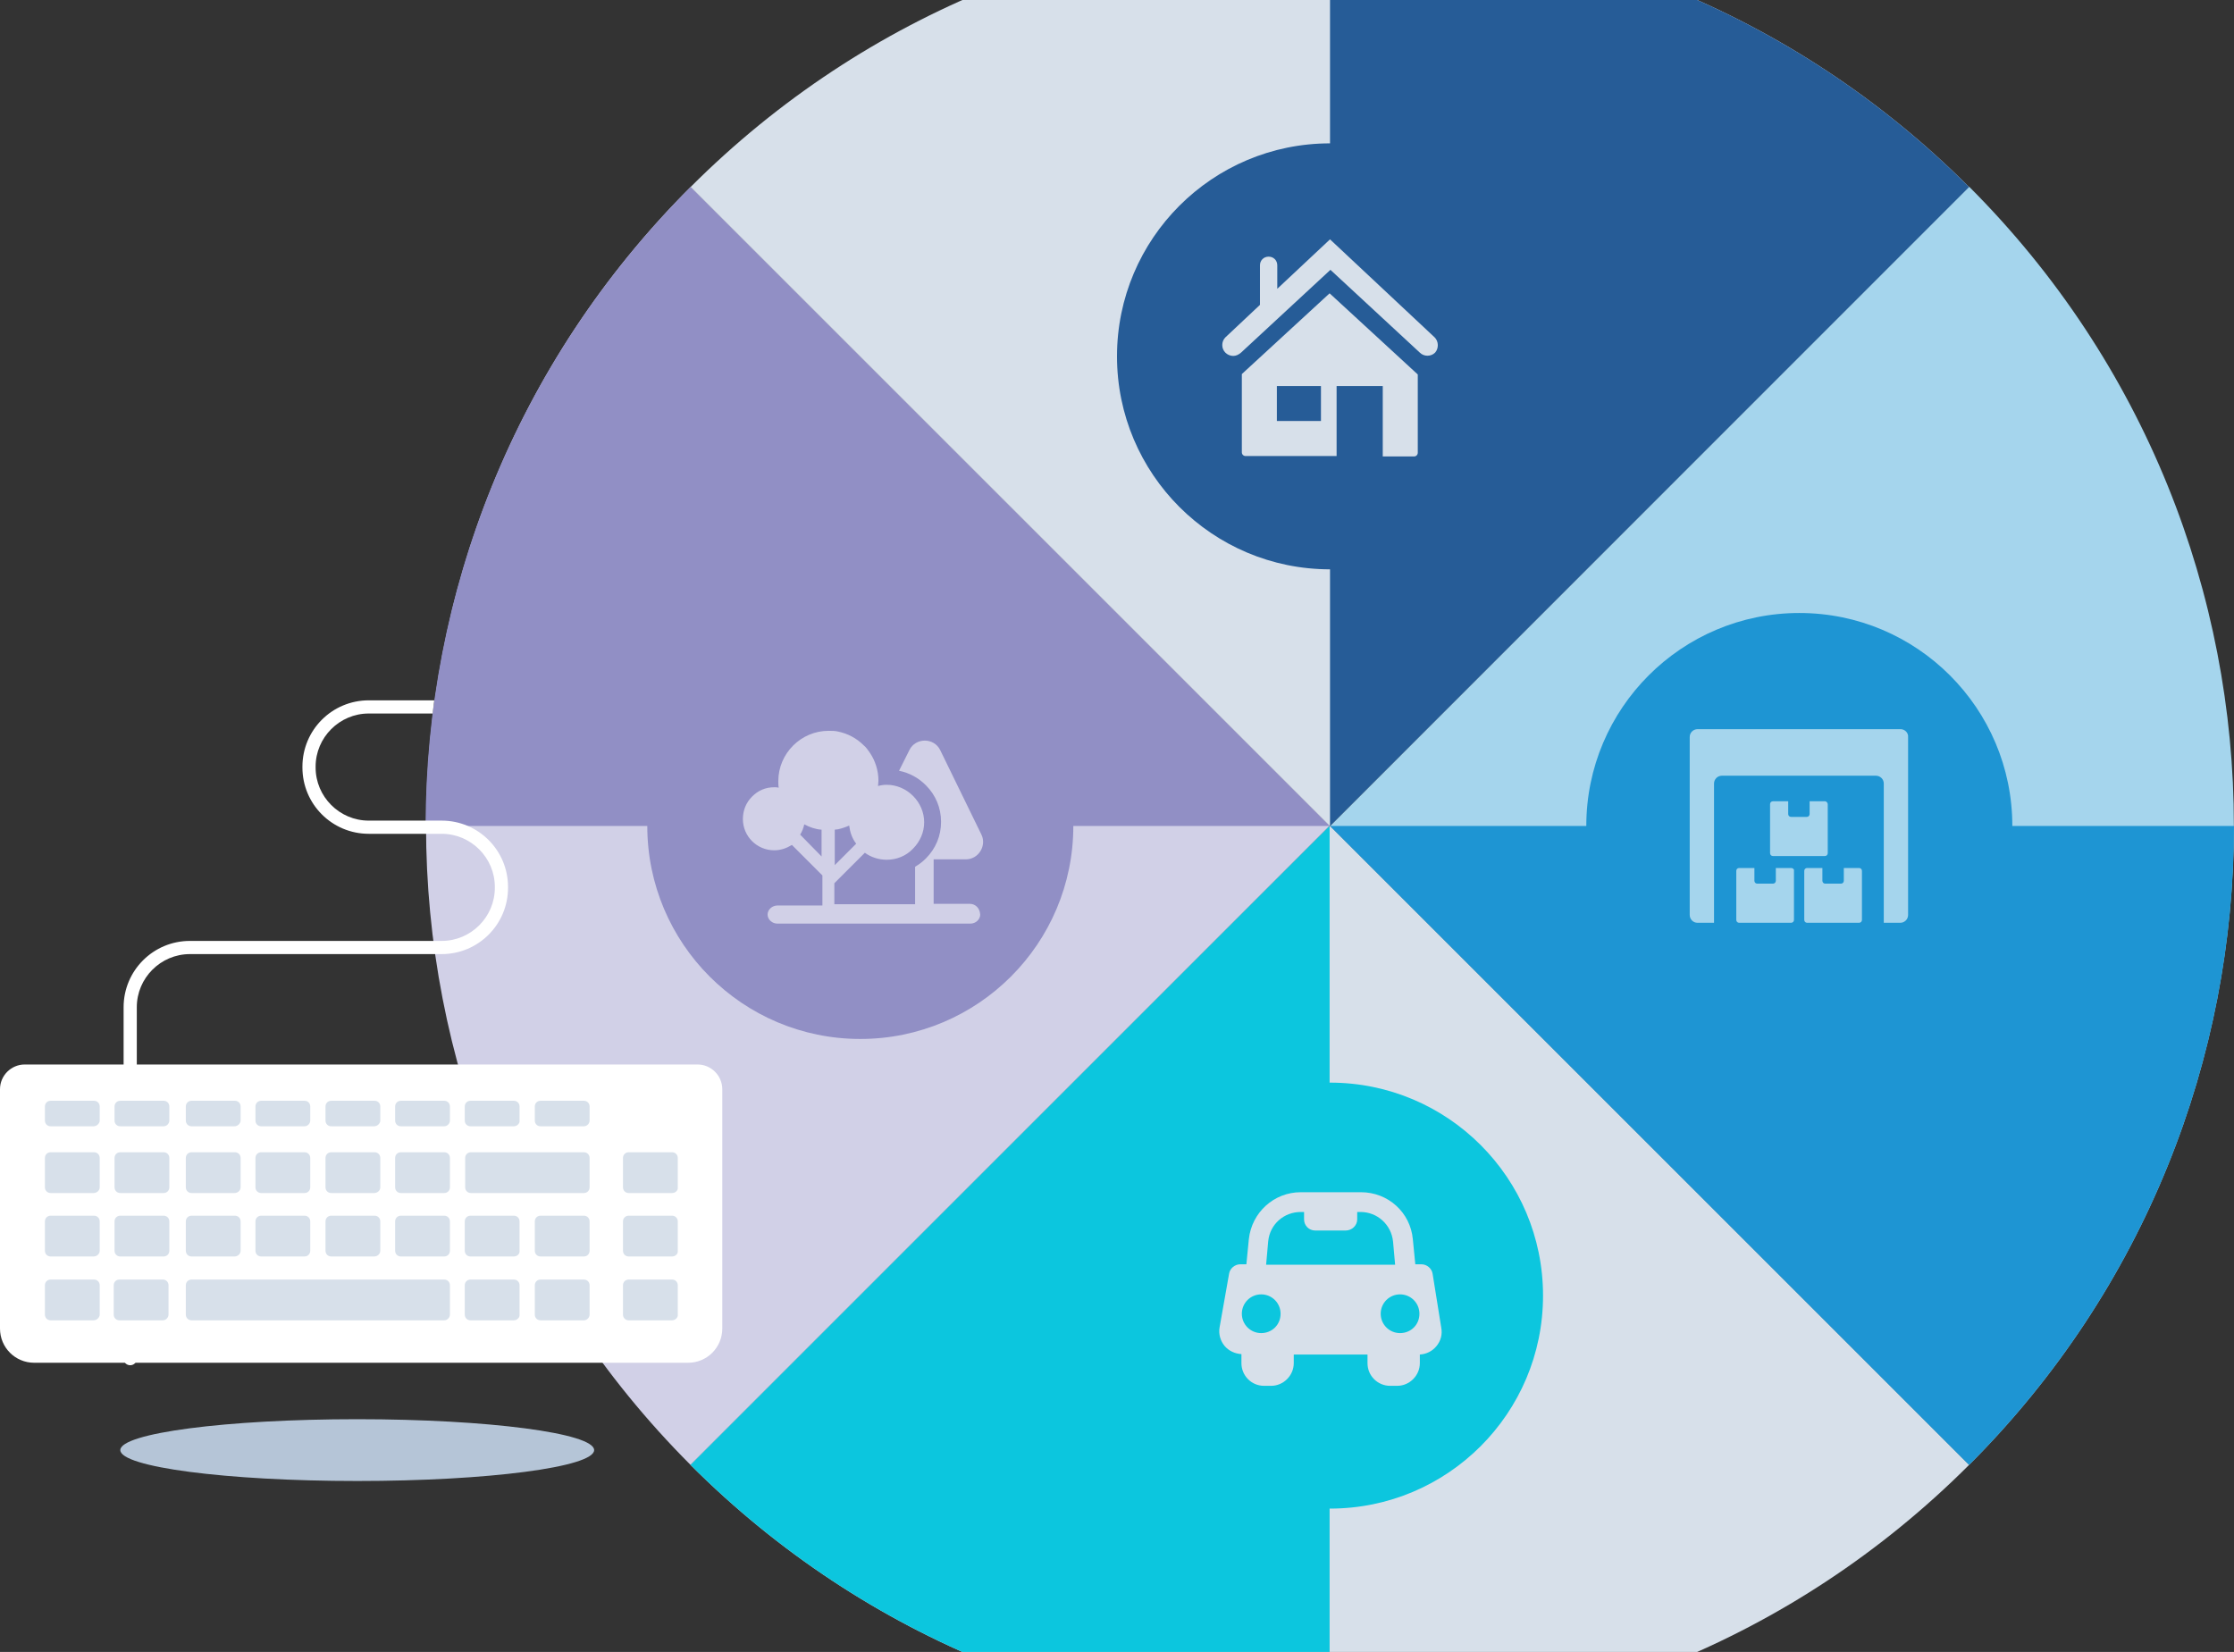 <?xml version="1.0" encoding="utf-8"?>
<!-- Generator: Adobe Illustrator 21.1.0, SVG Export Plug-In . SVG Version: 6.00 Build 0)  -->
<svg version="1.1" id="Calque_1" xmlns="http://www.w3.org/2000/svg" xmlns:xlink="http://www.w3.org/1999/xlink" x="0px" y="0px"
	 viewBox="0 0 542.2 401" style="enable-background:new 0 0 542.2 401;" xml:space="preserve">
<rect x="0" y="0" width="542.2" height="401" fill="#333333" stroke="none"/>
<style type="text/css">
	.st0{fill:#D7E0EA;}
	.st1{fill:#A5D5ED;}
	.st2{fill:#D1D0E7;}
	.st3{fill:#918FC5;}
	.st4{fill:#265C97;}
	.st5{fill:#1E95D3;}
	.st6{fill:#0CC6DE;}
	.st7{fill-rule:evenodd;clip-rule:evenodd;fill:#B5C5D7;}
	.st8{fill:#FFFFFF;}
</style>
<g>
	<g>
		<path class="st0" d="M477.9,45.4c-85.7-85.7-224.6-85.7-310.3,0l155.1,155.1L477.9,45.4z"/>
		<path class="st1" d="M477.9,355.6c85.7-85.7,85.7-224.6,0-310.3L322.8,200.5L477.9,355.6z"/>
		<path class="st0" d="M167.6,355.6c85.7,85.7,224.6,85.7,310.3,0L322.8,200.5L167.6,355.6z"/>
		<path class="st2" d="M167.6,45.4C82,131,82,269.9,167.6,355.6l155.1-155.1L167.6,45.4z"/>
		<path class="st3" d="M167.6,45.4c-42.8,42.8-64.3,99-64.3,155.1l219.4,0L167.6,45.4z"/>
		<path class="st4" d="M477.9,45.4c-42.8-42.8-99-64.3-155.1-64.3l0,219.4L477.9,45.4z"/>
		<path class="st5" d="M477.9,355.6c42.8-42.8,64.3-99,64.3-155.1l-219.4,0L477.9,355.6z"/>
		<path class="st6" d="M167.6,355.6c42.8,42.8,99,64.3,155.1,64.3l0-219.4L167.6,355.6z"/>
		<circle class="st3" cx="208.8" cy="200.5" r="51.7"/>
		<g>
			<circle class="st4" cx="322.8" cy="86.5" r="51.7"/>
			<g>
				<g>
					<path class="st0" d="M301.4,90.8v19c0,0.5,0.4,0.9,0.9,0.9h22.1V93.7h11.2v17.1h7.6c0.5,0,0.9-0.4,0.9-0.9v-19l-21.4-19.7
						L301.4,90.8z M320.6,102.2h-10.7v-8.5h10.7V102.2z M319.1,102.2"/>
					<path class="st0" d="M348.2,81.9l-25.4-23.8l-12.8,12v-5.7c0-1.2-0.9-2.1-2.1-2.1c-1.2,0-2.1,0.9-2.1,2.1V74l-8.4,7.9
						c-1,1-1,2.7,0,3.7c0.5,0.5,1.2,0.8,1.9,0.8c0.7,0,1.3-0.3,1.9-0.8l21.7-20.1l21.7,20.1c1,1,2.7,1,3.7,0
						C349.2,84.6,349.2,82.9,348.2,81.9L348.2,81.9z M348.2,81.9"/>
				</g>
			</g>
		</g>
		<g>
			<circle class="st5" cx="436.7" cy="200.5" r="51.7"/>
			<g>
				<g>
					<path class="st1" d="M461.3,177H412c-1,0-1.9,0.8-1.9,1.9v43.2c0,1,0.8,1.9,1.9,1.9h4v-33.8c0-1,0.8-1.9,1.9-1.9h37.4
						c1,0,1.9,0.8,1.9,1.9V224h4c1,0,1.9-0.8,1.9-1.9v-43.2C463.2,177.9,462.3,177,461.3,177"/>
				</g>
				<path class="st1" d="M434.7,210.7H431v3.1c0,0.4-0.3,0.7-0.7,0.7h-3.8c-0.4,0-0.7-0.3-0.7-0.7v-3.1h-3.7c-0.4,0-0.7,0.3-0.7,0.7
					v11.9c0,0.4,0.3,0.7,0.7,0.7h12.6c0.4,0,0.7-0.3,0.7-0.7v-11.9C435.5,211,435.1,210.7,434.7,210.7z"/>
				<path class="st1" d="M451.2,210.7h-3.7v3.1c0,0.4-0.3,0.7-0.7,0.7H443c-0.4,0-0.7-0.3-0.7-0.7v-3.1h-3.7c-0.4,0-0.7,0.3-0.7,0.7
					v11.9c0,0.4,0.3,0.7,0.7,0.7h12.6c0.4,0,0.7-0.3,0.7-0.7v-11.9C451.9,211,451.6,210.7,451.2,210.7z"/>
				<path class="st1" d="M442.9,194.5h-3.7v3.1c0,0.4-0.3,0.7-0.7,0.7h-3.8c-0.4,0-0.7-0.3-0.7-0.7v-3.1h-3.7
					c-0.4,0-0.7,0.3-0.7,0.7v11.9c0,0.4,0.3,0.7,0.7,0.7h12.6c0.4,0,0.7-0.3,0.7-0.7v-11.9C443.6,194.9,443.3,194.5,442.9,194.5z"/>
			</g>
		</g>
		<g>
			<circle class="st6" cx="322.8" cy="314.5" r="51.7"/>
			<g>
				<path class="st0" d="M347.7,309.2c-0.2-1.3-1.4-2.3-2.7-2.3h-1.5l-0.6-6.1c-0.6-6.5-6-11.4-12.6-11.4h-14.6
					c-6.5,0-11.9,4.9-12.6,11.4l-0.6,6.1H301c-1.3,0-2.5,1-2.7,2.3l-2.3,13c-0.3,1.6,0.2,3.3,1.2,4.5c1,1.2,2.5,1.9,4.1,2v2.2
					c0,3,2.4,5.5,5.5,5.5h1.7c3,0,5.5-2.5,5.5-5.5v-2.1h17.9v2.1c0,3.1,2.5,5.5,5.5,5.5h1.7c3,0,5.5-2.5,5.5-5.5v-2.1
					c1.6-0.1,3-0.8,4-2c1.1-1.3,1.5-2.9,1.2-4.5L347.7,309.2z M306.1,323.6c-2.6,0-4.7-2.1-4.7-4.7c0-2.6,2.1-4.7,4.7-4.7
					c2.6,0,4.7,2.1,4.7,4.7C310.8,321.6,308.7,323.6,306.1,323.6L306.1,323.6z M307.3,306.9l0.5-5.6c0.4-4.1,3.8-7.1,7.9-7.1h0.8
					v1.8c0,1.5,1.2,2.7,2.7,2.7h7.4c1.5,0,2.8-1.2,2.8-2.7v-1.8h0.8c4.1,0,7.5,3.1,7.9,7.2l0.5,5.6H307.3z M339.8,323.6
					c-2.6,0-4.7-2.1-4.7-4.7c0-2.6,2.1-4.7,4.7-4.7c2.6,0,4.7,2.1,4.7,4.7C344.5,321.6,342.4,323.6,339.8,323.6L339.8,323.6z
					 M339.8,323.6"/>
			</g>
		</g>
		<g>
			<path class="st2" d="M235.4,219.4h-8.8v-10.8h7.8c3.1,0,5.1-3.3,3.8-6l-10-20.5c-1.5-3.1-6-3.1-7.5,0l-2.5,5
				c2.5,0.5,4.7,1.7,6.5,3.5c2.4,2.4,3.7,5.5,3.7,8.9c0,3.4-1.3,6.5-3.7,8.9c-0.8,0.8-1.6,1.4-2.6,2v9.1h-19.6v-5.1l7.4-7.4
				c1.5,1.1,3.4,1.7,5.3,1.7c2.4,0,4.7-0.9,6.4-2.7c1.7-1.7,2.7-4,2.7-6.4c0-2.4-1-4.7-2.7-6.4c-1.7-1.7-4-2.7-6.4-2.7
				c-0.7,0-1.4,0.1-2.1,0.3c0-0.4,0.1-0.8,0.1-1.3c0-2.5-0.8-4.9-2.1-6.8c-0.4-0.6-0.9-1.3-1.5-1.8c-1.7-1.7-3.8-2.8-6.1-3.3
				c-0.8-0.2-1.6-0.2-2.4-0.2h0c-6.7,0-12.2,5.5-12.2,12.2c0,0.5,0,1.1,0.1,1.6c-0.4-0.1-0.7-0.1-1.1-0.1c-2.1,0-3.9,0.8-5.3,2.2
				c0,0,0,0-0.1,0.1c-1.4,1.4-2.2,3.3-2.2,5.4c0,4.2,3.4,7.6,7.6,7.6c1.6,0,3-0.5,4.3-1.3l7.4,7.4v7.3h-10.9c-1.3,0-2.4,1-2.4,2.2
				c0,1.2,1.1,2.2,2.4,2.2h46.8c1.3,0,2.4-1,2.4-2.2C237.8,220.4,236.7,219.4,235.4,219.4z M202.5,201.4c0.3,0,0.6-0.1,0.9-0.1
				c0.9-0.2,1.8-0.5,2.7-0.9c0.2,1.6,0.7,3.1,1.7,4.4l-5.2,5.2V201.4z M194.2,202.6c0.5-0.8,0.8-1.6,1-2.5c1.3,0.7,2.7,1.2,4.2,1.3
				v6.5L194.2,202.6z"/>
		</g>
	</g>
	<path class="st7" d="M86.7,344.5c31.8,0,57.5,3.4,57.5,7.5c0,4.1-25.7,7.5-57.5,7.5c-31.8,0-57.5-3.4-57.5-7.5
		C29.2,347.9,54.9,344.5,86.7,344.5z"/>
	<g>
		<path class="st8" d="M107.2,199.2H89.5c-7.1,0-12.9-5.8-12.9-12.9v-0.2c0-7.1,5.8-12.9,12.9-12.9H105l0.4-3.2H89.5
			c-8.9,0-16.1,7.2-16.1,16.1v0.2c0,8.9,7.2,16.1,16.1,16.1h17.7c7.1,0,12.9,5.8,12.9,12.9v0.2c0,7.1-5.8,12.9-12.9,12.9H46.3h-0.1
			h-0.1c-8.9,0-16.1,7.2-16.1,16.1v85.3c0,0.9,0.7,1.6,1.6,1.6c0.9,0,1.6-0.7,1.6-1.6v-85.3c0-7.1,5.8-12.9,12.9-12.9h0.1h0.1h60.9
			c8.9,0,16.1-7.2,16.1-16.1v-0.2C123.3,206.4,116.1,199.2,107.2,199.2z"/>
	</g>
	<g>
		<path class="st8" d="M0,264.4c0-3.3,2.7-6,6-6h163.3c3.3,0,6,2.7,6,6v58.1c0,4.6-3.7,8.3-8.3,8.3H8.3c-4.6,0-8.3-3.7-8.3-8.3
			V264.4z M0,264.4"/>
		<g>
			<path class="st0" d="M56.9,273.4H46.5c-0.8,0-1.4-0.6-1.4-1.4v-3.4c0-0.8,0.6-1.4,1.4-1.4h10.5c0.8,0,1.4,0.6,1.4,1.4v3.4
				C58.4,272.7,57.7,273.4,56.9,273.4z"/>
			<path class="st0" d="M73.9,273.4H63.4c-0.8,0-1.4-0.6-1.4-1.4v-3.4c0-0.8,0.6-1.4,1.4-1.4h10.5c0.8,0,1.4,0.6,1.4,1.4v3.4
				C75.3,272.7,74.7,273.4,73.9,273.4z"/>
			<path class="st0" d="M90.8,273.4H80.4c-0.8,0-1.4-0.6-1.4-1.4v-3.4c0-0.8,0.6-1.4,1.4-1.4h10.5c0.8,0,1.4,0.6,1.4,1.4v3.4
				C92.3,272.7,91.6,273.4,90.8,273.4z"/>
			<path class="st0" d="M107.8,273.4H97.3c-0.8,0-1.4-0.6-1.4-1.4v-3.4c0-0.8,0.6-1.4,1.4-1.4h10.5c0.8,0,1.4,0.6,1.4,1.4v3.4
				C109.2,272.7,108.6,273.4,107.8,273.4z"/>
			<path class="st0" d="M124.7,273.4h-10.5c-0.8,0-1.4-0.6-1.4-1.4v-3.4c0-0.8,0.6-1.4,1.4-1.4h10.5c0.8,0,1.4,0.6,1.4,1.4v3.4
				C126.2,272.7,125.5,273.4,124.7,273.4z"/>
			<path class="st0" d="M141.7,273.4h-10.5c-0.8,0-1.4-0.6-1.4-1.4v-3.4c0-0.8,0.6-1.4,1.4-1.4h10.5c0.8,0,1.4,0.6,1.4,1.4v3.4
				C143.1,272.7,142.5,273.4,141.7,273.4z"/>
			<path class="st0" d="M56.9,289.6H46.5c-0.8,0-1.4-0.6-1.4-1.4v-7.1c0-0.8,0.6-1.4,1.4-1.4h10.5c0.8,0,1.4,0.6,1.4,1.4v7.1
				C58.4,289,57.7,289.6,56.9,289.6z"/>
			<path class="st0" d="M73.9,289.6H63.4c-0.8,0-1.4-0.6-1.4-1.4v-7.1c0-0.8,0.6-1.4,1.4-1.4h10.5c0.8,0,1.4,0.6,1.4,1.4v7.1
				C75.3,289,74.7,289.6,73.9,289.6z"/>
			<path class="st0" d="M90.8,289.6H80.4c-0.8,0-1.4-0.6-1.4-1.4v-7.1c0-0.8,0.6-1.4,1.4-1.4h10.5c0.8,0,1.4,0.6,1.4,1.4v7.1
				C92.3,289,91.6,289.6,90.8,289.6z"/>
			<path class="st0" d="M107.8,289.6H97.3c-0.8,0-1.4-0.6-1.4-1.4v-7.1c0-0.8,0.6-1.4,1.4-1.4h10.5c0.8,0,1.4,0.6,1.4,1.4v7.1
				C109.2,289,108.6,289.6,107.8,289.6z"/>
			<path class="st0" d="M56.9,305H46.5c-0.8,0-1.4-0.6-1.4-1.4v-7.1c0-0.8,0.6-1.4,1.4-1.4h10.5c0.8,0,1.4,0.6,1.4,1.4v7.1
				C58.4,304.4,57.7,305,56.9,305z"/>
			<path class="st0" d="M39.5,320.5H29c-0.8,0-1.4-0.6-1.4-1.4v-7.1c0-0.8,0.6-1.4,1.4-1.4h10.5c0.8,0,1.4,0.6,1.4,1.4v7.1
				C40.9,319.8,40.3,320.5,39.5,320.5z"/>
			<path class="st0" d="M107.8,320.5H46.5c-0.8,0-1.4-0.6-1.4-1.4v-7.1c0-0.8,0.6-1.4,1.4-1.4h61.3c0.8,0,1.4,0.6,1.4,1.4v7.1
				C109.2,319.8,108.6,320.5,107.8,320.5z"/>
			<path class="st0" d="M73.9,305H63.4c-0.8,0-1.4-0.6-1.4-1.4v-7.1c0-0.8,0.6-1.4,1.4-1.4h10.5c0.8,0,1.4,0.6,1.4,1.4v7.1
				C75.3,304.4,74.7,305,73.9,305z"/>
			<path class="st0" d="M22.7,273.4H12.3c-0.8,0-1.4-0.6-1.4-1.4v-3.4c0-0.8,0.6-1.4,1.4-1.4h10.5c0.8,0,1.4,0.6,1.4,1.4v3.4
				C24.2,272.7,23.5,273.4,22.7,273.4z"/>
			<path class="st0" d="M39.7,273.4H29.2c-0.8,0-1.4-0.6-1.4-1.4v-3.4c0-0.8,0.6-1.4,1.4-1.4h10.5c0.8,0,1.4,0.6,1.4,1.4v3.4
				C41.1,272.7,40.5,273.4,39.7,273.4z"/>
			<path class="st0" d="M22.7,289.6H12.3c-0.8,0-1.4-0.6-1.4-1.4v-7.1c0-0.8,0.6-1.4,1.4-1.4h10.5c0.8,0,1.4,0.6,1.4,1.4v7.1
				C24.2,289,23.5,289.6,22.7,289.6z"/>
			<path class="st0" d="M39.7,289.6H29.2c-0.8,0-1.4-0.6-1.4-1.4v-7.1c0-0.8,0.6-1.4,1.4-1.4h10.5c0.8,0,1.4,0.6,1.4,1.4v7.1
				C41.1,289,40.5,289.6,39.7,289.6z"/>
			<path class="st0" d="M22.7,305H12.3c-0.8,0-1.4-0.6-1.4-1.4v-7.1c0-0.8,0.6-1.4,1.4-1.4h10.5c0.8,0,1.4,0.6,1.4,1.4v7.1
				C24.2,304.4,23.5,305,22.7,305z"/>
			<path class="st0" d="M22.7,320.5H12.3c-0.8,0-1.4-0.6-1.4-1.4v-7.1c0-0.8,0.6-1.4,1.4-1.4h10.5c0.8,0,1.4,0.6,1.4,1.4v7.1
				C24.2,319.8,23.5,320.5,22.7,320.5z"/>
			<path class="st0" d="M39.7,305H29.2c-0.8,0-1.4-0.6-1.4-1.4v-7.1c0-0.8,0.6-1.4,1.4-1.4h10.5c0.8,0,1.4,0.6,1.4,1.4v7.1
				C41.1,304.4,40.5,305,39.7,305z"/>
			<path class="st0" d="M90.8,305H80.4c-0.8,0-1.4-0.6-1.4-1.4v-7.1c0-0.8,0.6-1.4,1.4-1.4h10.5c0.8,0,1.4,0.6,1.4,1.4v7.1
				C92.3,304.4,91.6,305,90.8,305z"/>
			<path class="st0" d="M107.8,305H97.3c-0.8,0-1.4-0.6-1.4-1.4v-7.1c0-0.8,0.6-1.4,1.4-1.4h10.5c0.8,0,1.4,0.6,1.4,1.4v7.1
				C109.2,304.4,108.6,305,107.8,305z"/>
			<path class="st0" d="M163.1,289.6h-10.5c-0.8,0-1.4-0.6-1.4-1.4v-7.1c0-0.8,0.6-1.4,1.4-1.4h10.5c0.8,0,1.4,0.6,1.4,1.4v7.1
				C164.6,289,163.9,289.6,163.1,289.6z"/>
			<path class="st0" d="M163.1,305h-10.5c-0.8,0-1.4-0.6-1.4-1.4v-7.1c0-0.8,0.6-1.4,1.4-1.4h10.5c0.8,0,1.4,0.6,1.4,1.4v7.1
				C164.6,304.4,163.9,305,163.1,305z"/>
			<path class="st0" d="M141.7,305h-10.5c-0.8,0-1.4-0.6-1.4-1.4v-7.1c0-0.8,0.6-1.4,1.4-1.4h10.5c0.8,0,1.4,0.6,1.4,1.4v7.1
				C143.1,304.4,142.5,305,141.7,305z"/>
			<path class="st0" d="M124.7,305h-10.5c-0.8,0-1.4-0.6-1.4-1.4v-7.1c0-0.8,0.6-1.4,1.4-1.4h10.5c0.8,0,1.4,0.6,1.4,1.4v7.1
				C126.2,304.4,125.5,305,124.7,305z"/>
			<path class="st0" d="M124.7,320.5h-10.5c-0.8,0-1.4-0.6-1.4-1.4v-7.1c0-0.8,0.6-1.4,1.4-1.4h10.5c0.8,0,1.4,0.6,1.4,1.4v7.1
				C126.2,319.8,125.5,320.5,124.7,320.5z"/>
			<path class="st0" d="M163.1,320.5h-10.5c-0.8,0-1.4-0.6-1.4-1.4v-7.1c0-0.8,0.6-1.4,1.4-1.4h10.5c0.8,0,1.4,0.6,1.4,1.4v7.1
				C164.6,319.8,163.9,320.5,163.1,320.5z"/>
			<path class="st0" d="M141.7,320.5h-10.5c-0.8,0-1.4-0.6-1.4-1.4v-7.1c0-0.8,0.6-1.4,1.4-1.4h10.5c0.8,0,1.4,0.6,1.4,1.4v7.1
				C143.1,319.8,142.5,320.5,141.7,320.5z"/>
			<path class="st0" d="M141.7,289.6h-27.4c-0.8,0-1.4-0.6-1.4-1.4v-7.1c0-0.8,0.6-1.4,1.4-1.4h27.4c0.8,0,1.4,0.6,1.4,1.4v7.1
				C143.1,289,142.5,289.6,141.7,289.6z"/>
		</g>
	</g>
</g>
</svg>
